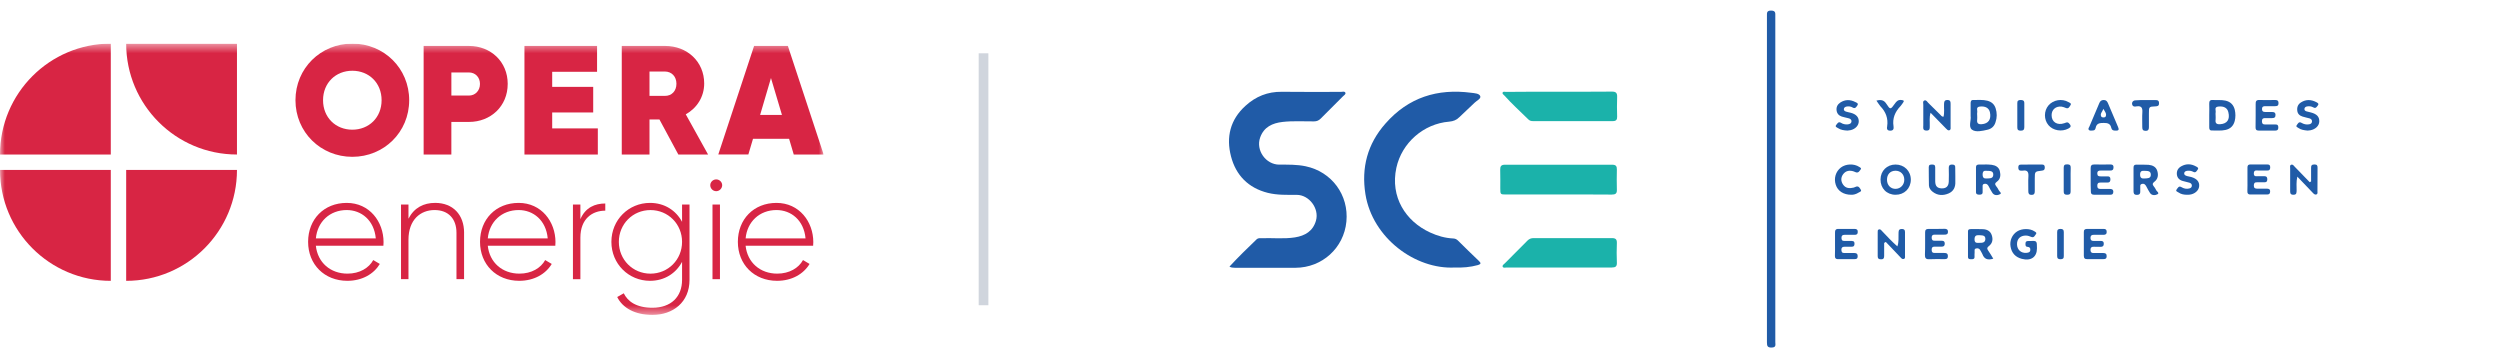 <?xml version="1.0"?>
<svg xmlns="http://www.w3.org/2000/svg" width="258" height="37" viewBox="0 0 258 37" fill="none">
<g clip-path="url(#clip0_12231_23433)">
<mask id="mask0_12231_23433" style="mask-type:luminance" maskUnits="userSpaceOnUse" x="0" y="4" width="85" height="29">
<path d="M85 4.5H0V32.5H85V4.5Z" fill="white"/>
</mask>
<g mask="url(#mask0_12231_23433)">
<path d="M13.021 4.5C13.021 10.821 18.142 15.946 24.455 15.946V4.5H13.021Z" fill="#D82544"/>
<path d="M24.455 17.537C24.455 23.857 19.335 28.983 13.021 28.983V17.537H24.455Z" fill="#D82544"/>
<path d="M0 15.946C0 9.624 5.12 4.5 11.434 4.5V15.946H0Z" fill="#D82544"/>
<path d="M0 17.537C0 23.857 5.12 28.983 11.434 28.983V17.537H0Z" fill="#D82544"/>
<path d="M30.492 10.342C30.492 7.046 33.098 4.5 36.36 4.5C39.622 4.5 42.228 7.044 42.228 10.342C42.228 13.64 39.622 16.184 36.36 16.184C33.098 16.184 30.492 13.64 30.492 10.342ZM39.381 10.342C39.381 8.549 38.07 7.301 36.36 7.301C34.65 7.301 33.339 8.549 33.339 10.342C33.339 12.135 34.65 13.384 36.36 13.384C38.07 13.384 39.381 12.135 39.381 10.342Z" fill="#D82544"/>
<path d="M52.395 8.662C52.395 10.967 50.636 12.583 48.397 12.583H46.58V15.945H43.719V4.741H48.399C50.637 4.741 52.396 6.357 52.396 8.662H52.395ZM49.533 8.662C49.533 7.958 49.038 7.477 48.399 7.477H46.582V9.862H48.399C49.038 9.862 49.533 9.366 49.533 8.662Z" fill="#D82544"/>
<path d="M61.696 13.255V15.945H54.123V4.741H61.617V7.413H56.986V8.965H61.218V11.606H56.986V13.254H61.698L61.696 13.255Z" fill="#D82544"/>
<path d="M68.051 12.327H67.028V15.945H64.166V4.741H68.644C70.914 4.741 72.673 6.357 72.673 8.615C72.673 9.991 71.922 11.159 70.771 11.799L73.073 15.945H70.003L68.053 12.327H68.051ZM67.028 9.894H68.61C69.313 9.909 69.808 9.398 69.808 8.645C69.808 7.892 69.313 7.381 68.61 7.381H67.028V9.894Z" fill="#D82544"/>
<path d="M81.434 14.327H77.709L77.23 15.943H74.127L77.822 4.741H81.308L85.001 15.945H81.915L81.436 14.329L81.434 14.327ZM80.698 11.862L79.564 8.052L78.444 11.862H80.698Z" fill="#D82544"/>
<path d="M39.582 24.99C39.582 25.114 39.567 25.237 39.567 25.359H32.596C32.781 27.1 34.104 28.239 35.858 28.239C37.119 28.239 38.074 27.654 38.52 26.838L39.198 27.239C38.568 28.286 37.368 28.98 35.843 28.98C33.474 28.98 31.797 27.286 31.797 24.96C31.797 22.633 33.428 20.939 35.782 20.939C38.137 20.939 39.583 22.88 39.583 24.99H39.582ZM32.596 24.605H38.782C38.613 22.725 37.29 21.677 35.782 21.677C34.028 21.677 32.752 22.894 32.598 24.605H32.596Z" fill="#D82544"/>
<path d="M47.892 24.019V28.809H47.108V24.019C47.108 22.601 46.293 21.677 44.846 21.677C43.4 21.677 42.154 22.664 42.154 24.743V28.809H41.385V21.107H42.154V22.571C42.739 21.43 43.724 20.938 44.909 20.938C46.739 20.938 47.894 22.155 47.894 24.019H47.892Z" fill="#D82544"/>
<path d="M57.324 24.99C57.324 25.114 57.309 25.237 57.309 25.359H50.339C50.523 27.1 51.846 28.239 53.601 28.239C54.862 28.239 55.816 27.654 56.263 26.838L56.94 27.239C56.31 28.286 55.11 28.98 53.585 28.98C51.216 28.98 49.539 27.286 49.539 24.96C49.539 22.633 51.17 20.939 53.525 20.939C55.879 20.939 57.326 22.88 57.326 24.99H57.324ZM50.339 24.605H56.525C56.356 22.725 55.032 21.677 53.525 21.677C51.77 21.677 50.494 22.894 50.34 24.605H50.339Z" fill="#D82544"/>
<path d="M62.465 21V21.74C61.142 21.74 59.896 22.555 59.896 24.528V28.811H59.127V21.109H59.896V22.618C60.419 21.401 61.419 21 62.465 21Z" fill="#D82544"/>
<path d="M71.158 21.109V28.881C71.158 31.192 69.451 32.5 67.326 32.5C65.526 32.5 64.249 31.776 63.696 30.652L64.372 30.267C64.772 31.082 65.635 31.761 67.326 31.761C69.249 31.761 70.389 30.636 70.389 28.881V27.024C69.758 28.21 68.573 28.98 67.081 28.98C64.881 28.98 63.096 27.239 63.096 24.96C63.096 22.68 64.881 20.939 67.081 20.939C68.573 20.939 69.758 21.709 70.389 22.895V21.109H71.158ZM70.389 24.96C70.389 23.127 68.957 21.679 67.127 21.679C65.296 21.679 63.865 23.127 63.865 24.96C63.865 26.792 65.296 28.241 67.127 28.241C68.957 28.241 70.389 26.792 70.389 24.96Z" fill="#D82544"/>
<path d="M73.529 21.108H74.299V28.811H73.529V21.108Z" fill="#D82544"/>
<path d="M83.932 24.99C83.932 25.114 83.916 25.237 83.916 25.359H76.946C77.13 27.1 78.454 28.239 80.208 28.239C81.469 28.239 82.424 27.654 82.87 26.838L83.548 27.239C82.917 28.286 81.717 28.98 80.193 28.98C77.823 28.98 76.147 27.286 76.147 24.96C76.147 22.633 77.778 20.939 80.132 20.939C82.486 20.939 83.933 22.88 83.933 24.99H83.932ZM76.946 24.605H83.132C82.963 22.725 81.64 21.677 80.132 21.677C78.377 21.677 77.102 22.894 76.948 24.605H76.946Z" fill="#D82544"/>
<path d="M73.299 19.114C73.299 18.791 73.576 18.514 73.914 18.514C74.252 18.514 74.529 18.791 74.529 19.114C74.529 19.438 74.252 19.73 73.914 19.73C73.576 19.73 73.299 19.453 73.299 19.114Z" fill="#D82544"/>
</g>
</g>
<line x1="101.5" y1="5.5" x2="101.5" y2="31.5" stroke="#D0D5DD"/>
<g clip-path="url(#clip1_12231_23433)">
<path d="M126.88 27.513C127.8 26.517 128.739 25.605 129.688 24.694C129.847 24.544 130.035 24.591 130.223 24.581C131.359 24.544 132.505 24.675 133.642 24.497C134.684 24.328 135.501 23.858 135.811 22.759C136.159 21.518 135.107 20.109 133.82 20.109C132.815 20.109 131.82 20.146 130.834 19.902C128.824 19.395 127.546 18.089 127.039 16.135C126.523 14.152 126.955 12.348 128.533 10.92C129.594 9.952 130.824 9.454 132.28 9.473C134.309 9.501 136.347 9.482 138.385 9.482C138.544 9.482 138.77 9.389 138.845 9.576C138.901 9.727 138.704 9.83 138.591 9.943C137.831 10.713 137.06 11.465 136.3 12.235C136.093 12.442 135.886 12.527 135.595 12.527C134.515 12.536 133.435 12.461 132.364 12.583C131.313 12.705 130.43 13.1 130.045 14.199C129.584 15.514 130.636 16.99 132.026 16.99C132.937 16.99 133.839 16.971 134.741 17.159C137.436 17.722 139.211 20.128 138.948 22.871C138.685 25.596 136.441 27.625 133.698 27.635C131.613 27.635 129.537 27.635 127.452 27.635C127.274 27.607 127.096 27.654 126.88 27.513Z" fill="#205BA7"/>
<path d="M150.153 27.607C146.067 27.832 141.634 24.562 140.911 20.034C140.479 17.309 141.117 14.857 142.977 12.752C145.353 10.046 148.349 9.116 151.843 9.576C152.181 9.623 152.651 9.633 152.763 9.924C152.857 10.187 152.407 10.375 152.191 10.591C151.683 11.099 151.129 11.568 150.622 12.076C150.322 12.386 149.983 12.517 149.551 12.555C146.912 12.771 144.668 14.735 144.104 17.319C143.456 20.325 145.062 22.834 147.579 23.989C148.33 24.337 149.129 24.572 149.974 24.61C150.181 24.619 150.331 24.694 150.472 24.835C151.186 25.54 151.899 26.244 152.623 26.93C152.848 27.146 152.857 27.25 152.529 27.353C151.721 27.578 150.923 27.635 150.153 27.607Z" fill="#205BA7"/>
<path d="M160.851 20.071C159.047 20.071 157.253 20.071 155.45 20.071C154.84 20.071 154.83 20.071 154.83 19.442C154.83 18.803 154.84 18.155 154.821 17.516C154.811 17.168 154.924 16.999 155.3 16.999C158.991 17.008 162.691 17.008 166.382 16.999C166.758 16.999 166.871 17.149 166.861 17.506C166.843 18.192 166.843 18.887 166.861 19.573C166.88 19.977 166.711 20.081 166.335 20.081C164.513 20.062 162.682 20.071 160.851 20.071Z" fill="#1BB2AA"/>
<path d="M160.897 9.464C162.71 9.464 164.522 9.473 166.335 9.454C166.777 9.445 166.908 9.605 166.889 10.028C166.861 10.695 166.87 11.371 166.889 12.048C166.899 12.358 166.777 12.499 166.448 12.499C163.696 12.489 160.944 12.499 158.202 12.499C158.023 12.499 157.864 12.461 157.732 12.33C156.896 11.503 156.023 10.723 155.243 9.849C155.168 9.765 155.008 9.68 155.074 9.548C155.14 9.417 155.3 9.483 155.412 9.483C157.244 9.464 159.066 9.464 160.897 9.464Z" fill="#1BB2AA"/>
<path d="M160.897 27.607C159.094 27.607 157.3 27.607 155.497 27.607C155.347 27.607 155.14 27.682 155.074 27.522C155.018 27.362 155.215 27.268 155.319 27.156C156.089 26.376 156.868 25.605 157.638 24.826C157.817 24.647 158.014 24.572 158.268 24.572C160.963 24.581 163.649 24.581 166.345 24.572C166.73 24.572 166.871 24.694 166.861 25.079C166.833 25.756 166.833 26.423 166.861 27.099C166.88 27.494 166.72 27.607 166.345 27.607C164.532 27.597 162.71 27.607 160.897 27.607Z" fill="#1BB2AA"/>
<path d="M182.348 18.484C182.348 12.865 182.348 7.246 182.348 1.628C182.348 1.327 182.32 1.092 182.771 1.092C183.231 1.092 183.222 1.327 183.212 1.647C183.212 8.365 183.212 15.073 183.212 21.791C183.212 26.301 183.212 30.811 183.212 35.311C183.212 35.546 183.325 35.847 182.865 35.865C182.442 35.884 182.339 35.743 182.348 35.33C182.358 29.721 182.348 24.102 182.348 18.484Z" fill="#205BA7"/>
<path d="M232.784 11.916C232.784 11.521 232.793 11.136 232.784 10.742C232.774 10.45 232.849 10.309 233.169 10.319C233.695 10.338 234.23 10.328 234.765 10.319C235 10.319 235.141 10.356 235.141 10.648C235.141 10.958 234.953 10.958 234.737 10.958C234.437 10.958 234.145 10.958 233.845 10.958C233.629 10.958 233.441 10.948 233.441 11.258C233.45 11.578 233.657 11.55 233.864 11.559C234.07 11.568 234.267 11.568 234.474 11.559C234.69 11.559 234.831 11.606 234.831 11.869C234.831 12.123 234.709 12.188 234.483 12.188C234.249 12.179 234.014 12.198 233.779 12.188C233.554 12.179 233.441 12.245 233.432 12.499C233.432 12.771 233.544 12.856 233.798 12.846C234.145 12.837 234.483 12.856 234.831 12.846C235.056 12.837 235.122 12.95 235.122 13.156C235.122 13.372 235.047 13.476 234.822 13.476C234.249 13.476 233.666 13.466 233.093 13.476C232.849 13.476 232.765 13.363 232.774 13.128C232.784 12.724 232.784 12.32 232.784 11.916Z" fill="#205BA7"/>
<path d="M194.445 25.07C194.445 25.521 194.436 25.972 194.445 26.423C194.445 26.648 194.37 26.77 194.126 26.761C193.891 26.761 193.778 26.686 193.778 26.442C193.788 25.615 193.778 24.788 193.778 23.961C193.778 23.858 193.759 23.726 193.891 23.679C194.041 23.623 194.126 23.736 194.21 23.83C194.727 24.375 195.234 24.919 195.807 25.427C195.976 24.966 195.91 24.534 195.929 24.111C195.938 23.877 195.901 23.632 196.267 23.632C196.643 23.632 196.596 23.886 196.596 24.111C196.596 24.872 196.596 25.643 196.596 26.404C196.596 26.526 196.633 26.677 196.474 26.724C196.333 26.77 196.239 26.677 196.154 26.583C195.638 26.047 195.121 25.502 194.614 24.966C194.558 25.004 194.501 25.032 194.445 25.07Z" fill="#205BA7"/>
<path d="M238.504 18.728C238.504 18.258 238.513 17.797 238.504 17.328C238.495 17.065 238.589 16.971 238.861 16.971C239.114 16.971 239.18 17.093 239.171 17.318C239.161 18.126 239.171 18.944 239.161 19.752C239.161 19.865 239.208 20.015 239.039 20.071C238.898 20.109 238.805 20.024 238.711 19.93C238.194 19.395 237.678 18.85 237.086 18.23C236.954 18.794 237.02 19.216 237.011 19.639C237.001 19.883 237.029 20.109 236.663 20.099C236.325 20.09 236.344 19.883 236.344 19.658C236.344 18.897 236.344 18.126 236.344 17.365C236.344 17.234 236.278 17.055 236.457 16.999C236.616 16.942 236.71 17.093 236.804 17.196C237.321 17.732 237.847 18.267 238.363 18.803C238.41 18.784 238.457 18.756 238.504 18.728Z" fill="#205BA7"/>
<path d="M200.569 12.048C200.682 11.625 200.607 11.183 200.625 10.751C200.635 10.516 200.644 10.319 200.973 10.319C201.302 10.319 201.302 10.526 201.302 10.76C201.302 11.531 201.302 12.292 201.302 13.062C201.302 13.194 201.348 13.372 201.189 13.438C201.029 13.504 200.935 13.363 200.832 13.269C200.315 12.743 199.808 12.217 199.235 11.634C199.085 12.142 199.17 12.555 199.151 12.959C199.141 13.203 199.216 13.485 198.803 13.476C198.39 13.466 198.484 13.166 198.484 12.94C198.475 12.236 198.475 11.531 198.484 10.826C198.484 10.666 198.399 10.441 198.606 10.366C198.794 10.3 198.897 10.516 199.01 10.629C199.414 11.014 199.808 11.418 200.212 11.813C200.306 11.907 200.381 12.048 200.569 12.048Z" fill="#205BA7"/>
<path d="M210.214 25.624C210.214 26.526 209.603 26.959 208.655 26.714C208.007 26.545 207.603 26.122 207.49 25.455C207.377 24.835 207.65 24.206 208.176 23.877C208.664 23.567 209.5 23.557 209.96 23.877C210.054 23.942 210.223 24.008 210.11 24.159C209.998 24.309 209.913 24.553 209.65 24.459C209.462 24.384 209.274 24.309 209.068 24.309C208.486 24.309 208.129 24.666 208.157 25.248C208.185 25.784 208.579 26.141 209.124 26.094C209.312 26.075 209.509 26.056 209.528 25.803C209.547 25.577 209.444 25.493 209.237 25.474C209.012 25.455 209.03 25.286 209.03 25.126C209.03 24.91 209.162 24.873 209.34 24.873C209.368 24.873 209.406 24.873 209.434 24.873C210.214 24.835 210.214 24.835 210.214 25.624Z" fill="#205BA7"/>
<path d="M231.938 18.549C231.938 18.126 231.947 17.704 231.938 17.281C231.938 17.065 232.022 16.971 232.239 16.971C232.821 16.98 233.394 16.98 233.976 16.971C234.183 16.971 234.286 17.037 234.286 17.262C234.286 17.506 234.201 17.61 233.957 17.6C233.675 17.591 233.394 17.591 233.112 17.6C232.905 17.61 232.614 17.488 232.595 17.882C232.586 18.286 232.877 18.173 233.084 18.183C233.225 18.192 233.366 18.183 233.506 18.183C233.741 18.183 233.985 18.136 233.985 18.512C233.976 18.859 233.751 18.812 233.535 18.812C233.328 18.812 233.131 18.822 232.924 18.812C232.68 18.803 232.595 18.906 232.595 19.151C232.595 19.404 232.718 19.47 232.943 19.47C233.272 19.46 233.6 19.47 233.929 19.47C234.145 19.47 234.286 19.517 234.277 19.78C234.267 20.015 234.154 20.071 233.957 20.071C233.394 20.071 232.83 20.062 232.267 20.071C231.985 20.081 231.919 19.94 231.929 19.695C231.947 19.338 231.938 18.944 231.938 18.549Z" fill="#205BA7"/>
<path d="M215.051 25.183C215.051 24.779 215.061 24.375 215.051 23.961C215.042 23.726 215.145 23.623 215.389 23.623C215.953 23.632 216.517 23.623 217.08 23.623C217.277 23.623 217.409 23.679 217.409 23.914C217.418 24.177 217.277 24.234 217.061 24.234C216.733 24.234 216.404 24.243 216.075 24.234C215.84 24.224 215.737 24.328 215.737 24.563C215.746 24.788 215.84 24.863 216.056 24.863C216.291 24.854 216.526 24.873 216.761 24.863C216.977 24.854 217.118 24.91 217.108 25.173C217.099 25.446 216.939 25.474 216.742 25.474C216.526 25.474 216.301 25.474 216.084 25.465C215.859 25.455 215.737 25.54 215.737 25.784C215.737 26.028 215.84 26.122 216.075 26.113C216.404 26.104 216.733 26.122 217.061 26.113C217.287 26.113 217.409 26.188 217.409 26.432C217.409 26.695 217.277 26.742 217.061 26.742C216.517 26.733 215.972 26.733 215.418 26.742C215.164 26.752 215.051 26.658 215.051 26.395C215.061 26 215.051 25.596 215.051 25.183Z" fill="#205BA7"/>
<path d="M215.756 18.512C215.756 18.136 215.766 17.76 215.756 17.384C215.747 17.093 215.85 16.961 216.16 16.971C216.686 16.989 217.222 16.98 217.757 16.971C217.973 16.971 218.114 17.008 218.114 17.271C218.114 17.516 218.001 17.61 217.776 17.6C217.447 17.591 217.118 17.6 216.79 17.6C216.574 17.6 216.433 17.657 216.442 17.92C216.451 18.164 216.583 18.201 216.78 18.201C217.015 18.201 217.25 18.211 217.485 18.201C217.701 18.192 217.795 18.277 217.795 18.502C217.795 18.737 217.71 18.85 217.466 18.84C217.231 18.831 216.996 18.85 216.761 18.84C216.517 18.831 216.433 18.953 216.442 19.188C216.442 19.404 216.536 19.498 216.752 19.498C217.081 19.498 217.409 19.508 217.738 19.498C217.954 19.498 218.095 19.555 218.095 19.808C218.086 20.043 217.964 20.099 217.766 20.099C217.222 20.099 216.677 20.09 216.123 20.099C215.85 20.099 215.766 19.968 215.775 19.724C215.756 19.32 215.756 18.916 215.756 18.512Z" fill="#205BA7"/>
<path d="M189.374 25.154C189.374 24.779 189.383 24.403 189.374 24.027C189.364 23.764 189.439 23.614 189.74 23.623C190.285 23.632 190.839 23.623 191.383 23.623C191.609 23.623 191.731 23.698 191.722 23.952C191.712 24.196 191.571 24.234 191.383 24.234C191.036 24.234 190.698 24.243 190.35 24.234C190.134 24.234 190.04 24.328 190.04 24.544C190.04 24.75 190.106 24.873 190.332 24.863C190.538 24.854 190.735 24.863 190.942 24.863C191.158 24.873 191.402 24.826 191.383 25.173C191.374 25.521 191.12 25.455 190.914 25.465C190.726 25.474 190.538 25.465 190.35 25.465C190.144 25.465 190.031 25.54 190.031 25.765C190.031 25.991 190.097 26.122 190.35 26.113C190.698 26.103 191.036 26.122 191.383 26.113C191.618 26.113 191.722 26.216 191.712 26.451C191.712 26.686 191.599 26.742 191.393 26.742C190.829 26.733 190.266 26.733 189.702 26.742C189.42 26.752 189.355 26.611 189.364 26.366C189.383 25.972 189.374 25.568 189.374 25.154Z" fill="#205BA7"/>
<path d="M198.672 25.164C198.672 24.769 198.681 24.384 198.672 23.99C198.662 23.736 198.775 23.623 199.029 23.623C199.573 23.633 200.118 23.623 200.672 23.614C200.888 23.614 201.029 23.67 201.029 23.924C201.029 24.196 200.86 24.215 200.653 24.215C200.325 24.215 199.996 24.224 199.667 24.215C199.461 24.215 199.348 24.281 199.348 24.516C199.348 24.76 199.442 24.854 199.677 24.845C199.911 24.835 200.146 24.854 200.381 24.845C200.588 24.845 200.7 24.91 200.7 25.145C200.7 25.371 200.588 25.455 200.381 25.455C200.212 25.455 200.034 25.446 199.865 25.455C199.63 25.465 199.339 25.371 199.348 25.794C199.357 26.179 199.62 26.094 199.836 26.104C200.09 26.113 200.334 26.113 200.588 26.104C200.823 26.104 201.029 26.113 201.02 26.442C201.02 26.752 200.823 26.742 200.607 26.742C200.109 26.742 199.602 26.724 199.104 26.752C198.738 26.771 198.644 26.62 198.653 26.282C198.681 25.916 198.662 25.54 198.672 25.164Z" fill="#205BA7"/>
<path d="M201.789 18.174C201.789 18.362 201.78 18.549 201.789 18.738C201.818 19.292 201.62 19.733 201.104 19.959C200.54 20.203 199.977 20.194 199.46 19.799C199.244 19.63 199.075 19.414 199.066 19.132C199.047 18.512 199.056 17.883 199.047 17.253C199.047 17.009 199.188 16.98 199.385 16.98C199.582 16.98 199.714 17.018 199.714 17.262C199.704 17.751 199.704 18.23 199.714 18.719C199.723 19.217 199.93 19.423 200.381 19.442C200.85 19.451 201.094 19.226 201.113 18.738C201.132 18.268 201.123 17.798 201.113 17.328C201.113 17.103 201.179 16.99 201.432 16.98C201.705 16.98 201.799 17.074 201.78 17.337C201.78 17.61 201.789 17.892 201.789 18.174Z" fill="#205BA7"/>
<path d="M190.66 13.476C190.294 13.457 189.965 13.41 189.683 13.222C189.57 13.147 189.336 13.09 189.505 12.884C189.617 12.752 189.721 12.508 189.993 12.677C190.2 12.809 190.425 12.855 190.669 12.837C190.866 12.818 191.054 12.752 191.073 12.527C191.082 12.32 190.913 12.235 190.744 12.198C190.519 12.141 190.284 12.094 190.068 12.029C189.758 11.925 189.57 11.709 189.533 11.38C189.495 11.042 189.636 10.77 189.918 10.582C190.425 10.253 190.951 10.262 191.477 10.535C191.599 10.591 191.824 10.666 191.684 10.873C191.58 11.023 191.468 11.258 191.195 11.098C190.998 10.976 190.782 10.957 190.566 10.995C190.425 11.023 190.294 11.098 190.284 11.268C190.275 11.418 190.406 11.484 190.519 11.521C190.679 11.578 190.857 11.597 191.017 11.643C191.561 11.794 191.834 12.094 191.824 12.536C191.815 12.949 191.486 13.306 190.998 13.429C190.866 13.447 190.744 13.466 190.66 13.476Z" fill="#205BA7"/>
<path d="M225.721 20.1C225.401 20.1 225.091 20.053 224.828 19.865C224.725 19.79 224.472 19.743 224.641 19.536C224.753 19.395 224.847 19.151 225.12 19.31C225.373 19.461 225.636 19.526 225.927 19.451C226.078 19.414 226.19 19.339 226.2 19.169C226.209 19.01 226.106 18.906 225.965 18.859C225.73 18.784 225.476 18.747 225.242 18.672C224.894 18.568 224.678 18.343 224.65 17.967C224.631 17.6 224.791 17.337 225.11 17.159C225.617 16.877 226.125 16.896 226.632 17.178C226.735 17.234 226.932 17.319 226.81 17.488C226.707 17.629 226.604 17.882 226.341 17.732C226.171 17.638 225.993 17.61 225.796 17.619C225.617 17.629 225.43 17.675 225.411 17.882C225.392 18.08 225.58 18.127 225.721 18.174C225.852 18.211 225.993 18.23 226.134 18.267C226.726 18.437 227.007 18.775 226.951 19.245C226.904 19.677 226.481 20.034 225.955 20.09C225.871 20.1 225.796 20.1 225.721 20.1Z" fill="#205BA7"/>
<path d="M238.137 13.476C237.78 13.438 237.47 13.401 237.207 13.213C237.104 13.138 236.897 13.081 237.029 12.912C237.132 12.771 237.235 12.518 237.498 12.668C237.752 12.818 238.015 12.884 238.306 12.828C238.447 12.799 238.578 12.734 238.597 12.565C238.625 12.377 238.503 12.264 238.344 12.217C238.109 12.142 237.855 12.114 237.62 12.029C237.32 11.935 237.104 11.747 237.076 11.399C237.038 11.042 237.16 10.751 237.47 10.563C237.977 10.244 238.503 10.263 239.029 10.535C239.151 10.601 239.358 10.685 239.198 10.883C239.095 11.014 238.992 11.23 238.748 11.089C238.531 10.967 238.306 10.939 238.071 10.986C237.94 11.014 237.836 11.089 237.818 11.23C237.799 11.39 237.912 11.456 238.034 11.493C238.184 11.54 238.334 11.569 238.485 11.606C239.104 11.766 239.367 12.057 239.349 12.546C239.33 12.987 238.964 13.344 238.419 13.448C238.315 13.466 238.203 13.466 238.137 13.476Z" fill="#205BA7"/>
<path d="M211.726 11.878C211.716 12.592 212.308 12.968 213.041 12.714C213.219 12.658 213.36 12.545 213.539 12.743C213.755 12.977 213.745 13.118 213.454 13.269C212.778 13.626 211.876 13.485 211.397 12.912C210.918 12.339 210.918 11.446 211.407 10.873C211.904 10.3 212.797 10.149 213.463 10.535C213.585 10.6 213.811 10.666 213.67 10.864C213.567 11.014 213.482 11.258 213.2 11.145C213.06 11.089 212.909 11.023 212.759 11.005C212.177 10.929 211.726 11.305 211.726 11.878Z" fill="#205BA7"/>
<path d="M191.056 20.1C190.239 20.1 189.656 19.705 189.45 19.066C189.234 18.409 189.44 17.704 189.976 17.291C190.492 16.896 191.337 16.868 191.873 17.225C191.967 17.291 192.136 17.347 192.014 17.497C191.901 17.638 191.816 17.835 191.582 17.798C191.488 17.779 191.413 17.732 191.319 17.695C190.896 17.553 190.502 17.601 190.22 17.967C189.957 18.315 189.966 18.709 190.21 19.057C190.483 19.451 190.887 19.461 191.309 19.358C191.403 19.339 191.478 19.273 191.572 19.254C191.835 19.188 191.929 19.414 192.032 19.574C192.145 19.752 191.939 19.799 191.826 19.865C191.553 20.043 191.272 20.109 191.056 20.1Z" fill="#205BA7"/>
<path d="M221.448 10.328C221.777 10.328 222.106 10.338 222.434 10.328C222.679 10.319 222.819 10.385 222.81 10.666C222.81 10.93 222.669 10.967 222.453 10.976C221.768 11.005 221.768 11.014 221.768 11.709C221.768 12.179 221.758 12.649 221.768 13.119C221.768 13.354 221.711 13.504 221.429 13.504C221.157 13.504 221.082 13.372 221.082 13.128C221.091 12.611 221.054 12.095 221.091 11.587C221.119 11.136 220.997 10.901 220.5 10.976C220.359 10.995 220.18 11.042 220.077 10.873C219.945 10.638 220.086 10.366 220.368 10.356C220.734 10.319 221.091 10.328 221.448 10.328Z" fill="#205BA7"/>
<path d="M209.642 16.98C209.998 16.98 210.365 16.989 210.722 16.98C210.947 16.971 211.022 17.074 211.022 17.29C211.022 17.506 210.938 17.591 210.722 17.61C209.989 17.694 209.989 17.694 209.989 18.446C209.989 18.869 209.989 19.291 209.989 19.714C209.989 19.949 209.951 20.109 209.66 20.109C209.379 20.109 209.322 19.968 209.322 19.724C209.332 19.226 209.294 18.718 209.332 18.22C209.36 17.769 209.247 17.525 208.749 17.61C208.693 17.619 208.627 17.61 208.561 17.61C208.327 17.61 208.289 17.459 208.289 17.271C208.289 17.074 208.364 16.98 208.561 16.989C208.918 16.98 209.285 16.98 209.642 16.98Z" fill="#205BA7"/>
<path d="M193.646 10.385C194.144 10.253 194.435 10.338 194.68 10.723C195.074 11.334 195.102 11.324 195.544 10.704C195.713 10.46 195.882 10.281 196.22 10.319C196.455 10.347 196.558 10.394 196.38 10.62C196.295 10.732 196.22 10.854 196.126 10.958C195.572 11.54 195.281 12.207 195.412 13.034C195.45 13.288 195.403 13.495 195.055 13.485C194.708 13.476 194.717 13.25 194.755 13.034C194.877 12.217 194.614 11.54 194.05 10.958C193.919 10.798 193.806 10.61 193.646 10.385Z" fill="#205BA7"/>
<path d="M208.186 11.86C208.186 11.456 208.196 11.052 208.186 10.648C208.177 10.403 208.289 10.319 208.524 10.319C208.759 10.319 208.909 10.366 208.909 10.648C208.9 11.475 208.9 12.301 208.909 13.128C208.909 13.391 208.797 13.485 208.543 13.485C208.28 13.485 208.177 13.391 208.186 13.128C208.196 12.705 208.186 12.283 208.186 11.86Z" fill="#205BA7"/>
<path d="M213.689 18.54C213.689 18.944 213.68 19.348 213.689 19.752C213.698 20.015 213.576 20.1 213.323 20.1C213.06 20.1 212.966 19.987 212.975 19.733C212.985 18.925 212.985 18.117 212.975 17.3C212.975 17.027 213.088 16.961 213.342 16.961C213.605 16.961 213.708 17.065 213.698 17.319C213.68 17.732 213.689 18.136 213.689 18.54Z" fill="#205BA7"/>
<path d="M212.984 25.164C212.984 25.587 212.975 26.009 212.984 26.432C212.994 26.677 212.872 26.752 212.646 26.752C212.421 26.752 212.299 26.686 212.299 26.432C212.308 25.605 212.308 24.779 212.299 23.952C212.299 23.708 212.402 23.623 212.637 23.623C212.862 23.623 212.984 23.698 212.984 23.942C212.984 24.356 212.984 24.76 212.984 25.164Z" fill="#205BA7"/>
<path d="M230.632 11.343C230.51 10.826 230.191 10.497 229.665 10.384C229.233 10.29 228.791 10.347 228.359 10.319C228.068 10.3 227.983 10.441 227.993 10.713C228.012 11.098 227.993 11.493 227.993 11.878C227.993 12.301 227.993 12.724 227.993 13.137C227.993 13.335 228.04 13.476 228.275 13.466C228.744 13.457 229.214 13.513 229.674 13.41C230.181 13.297 230.491 12.987 230.623 12.489C230.717 12.113 230.717 11.728 230.632 11.343ZM229.129 12.818C228.772 12.846 228.594 12.733 228.65 12.348C228.669 12.198 228.65 12.038 228.65 11.878C228.65 11.803 228.632 11.719 228.65 11.643C228.716 11.409 228.453 11.042 228.941 10.995C229.505 10.939 229.862 11.136 229.965 11.578C230.153 12.329 229.843 12.771 229.129 12.818Z" fill="#205BA7"/>
<path d="M205.951 11.183C205.819 10.761 205.528 10.507 205.096 10.394C204.617 10.272 204.138 10.328 203.65 10.319C203.415 10.31 203.368 10.46 203.368 10.657C203.368 11.061 203.368 11.465 203.368 11.982C203.443 12.386 203.114 13.091 203.509 13.382C203.894 13.673 204.561 13.514 205.096 13.391C205.528 13.297 205.819 13.025 205.941 12.602C206.101 12.142 206.101 11.653 205.951 11.183ZM204.514 12.818C204.148 12.846 203.997 12.715 204.044 12.348C204.063 12.198 204.044 12.038 204.044 11.879C204.044 11.803 204.026 11.719 204.044 11.644C204.11 11.409 203.856 11.042 204.335 10.995C204.89 10.939 205.256 11.146 205.359 11.578C205.519 12.32 205.209 12.762 204.514 12.818Z" fill="#205BA7"/>
<path d="M205.181 25.859C205.049 25.672 205.04 25.559 205.246 25.399C205.632 25.108 205.697 24.704 205.547 24.262C205.406 23.839 205.059 23.67 204.636 23.651C204.232 23.633 203.828 23.642 203.415 23.642C203.246 23.642 203.096 23.661 203.096 23.886C203.096 24.76 203.096 25.634 203.096 26.508C203.096 26.761 203.284 26.752 203.453 26.752C203.622 26.752 203.772 26.733 203.772 26.517C203.772 26.357 203.763 26.207 203.781 26.047C203.8 25.897 203.697 25.681 203.96 25.634C204.176 25.596 204.317 25.69 204.401 25.888C204.458 26 204.533 26.104 204.58 26.216C204.767 26.743 205.134 26.874 205.707 26.696C205.528 26.404 205.369 26.122 205.181 25.859ZM204.26 25.061C204.007 25.07 203.772 25.098 203.772 24.704C203.772 24.337 203.932 24.253 204.251 24.271C204.542 24.3 204.899 24.243 204.89 24.675C204.871 25.07 204.542 25.061 204.26 25.061Z" fill="#205BA7"/>
<path d="M222.5 19.592C222.444 19.451 222.34 19.32 222.247 19.198C222.115 19.029 222.134 18.916 222.312 18.775C222.707 18.484 222.763 18.07 222.632 17.638C222.5 17.206 222.134 17.046 221.73 17.009C221.326 16.98 220.913 16.999 220.509 16.99C220.265 16.98 220.171 17.093 220.18 17.328C220.19 17.723 220.18 18.108 220.18 18.503C220.18 18.897 220.18 19.282 220.18 19.677C220.18 19.912 220.19 20.109 220.518 20.109C220.875 20.119 220.885 19.902 220.875 19.649C220.875 19.574 220.866 19.489 220.875 19.414C220.894 19.254 220.8 19.047 221.044 18.982C221.289 18.916 221.411 19.066 221.514 19.264C221.627 19.489 221.749 19.705 221.88 19.912C222.078 20.212 222.444 20.156 222.641 20.053C222.904 19.921 222.556 19.752 222.5 19.592ZM221.345 18.418C221.063 18.437 220.866 18.409 220.857 18.033C220.857 17.685 221.007 17.601 221.307 17.629C221.599 17.648 221.965 17.601 221.965 18.033C221.965 18.427 221.617 18.399 221.345 18.418Z" fill="#205BA7"/>
<path d="M206.26 19.611C206.204 19.47 206.101 19.338 206.007 19.216C205.866 19.038 205.857 18.906 206.073 18.756C206.458 18.483 206.486 18.07 206.383 17.657C206.279 17.243 205.941 17.065 205.547 17.008C205.312 16.971 205.077 16.98 204.842 16.971V16.98C204.636 16.98 204.438 16.98 204.232 16.98C204.044 16.98 203.922 17.046 203.922 17.243C203.922 18.108 203.922 18.963 203.922 19.827C203.922 20.062 204.091 20.09 204.279 20.09C204.476 20.09 204.617 20.043 204.607 19.808C204.598 19.667 204.598 19.526 204.607 19.385C204.626 19.235 204.532 19.019 204.795 18.972C205.021 18.925 205.143 19.056 205.237 19.235C205.359 19.47 205.481 19.714 205.631 19.93C205.838 20.212 206.185 20.156 206.401 20.043C206.627 19.94 206.326 19.761 206.26 19.611ZM205.049 18.418C204.739 18.446 204.607 18.343 204.607 18.004C204.607 17.619 204.814 17.61 204.993 17.628C205.368 17.638 205.706 17.619 205.706 18.014C205.706 18.446 205.34 18.399 205.049 18.418Z" fill="#205BA7"/>
<path d="M195.62 16.98C194.737 16.98 194.08 17.629 194.07 18.512C194.061 19.433 194.7 20.09 195.611 20.1C196.522 20.109 197.189 19.451 197.198 18.549C197.198 17.648 196.522 16.98 195.62 16.98ZM195.648 19.489C195.132 19.508 194.747 19.123 194.737 18.568C194.728 18.005 195.066 17.629 195.601 17.619C196.127 17.61 196.512 17.986 196.522 18.521C196.541 19.047 196.155 19.47 195.648 19.489Z" fill="#205BA7"/>
<path d="M218.573 13.081C218.225 12.283 217.887 11.475 217.549 10.666C217.464 10.469 217.371 10.328 217.117 10.319C216.854 10.319 216.732 10.432 216.638 10.666C216.309 11.456 215.962 12.245 215.633 13.044C215.586 13.156 215.473 13.278 215.558 13.391C215.671 13.532 215.849 13.466 215.999 13.466C216.168 13.466 216.244 13.335 216.272 13.194C216.366 12.705 216.713 12.687 217.117 12.687C217.502 12.687 217.784 12.752 217.878 13.175C217.925 13.41 218.094 13.504 218.329 13.476C218.685 13.504 218.695 13.354 218.573 13.081ZM217.295 12.038C217.239 12.151 216.929 12.142 216.863 12.048C216.676 11.747 216.976 11.521 217.07 11.24C217.211 11.503 217.455 11.747 217.295 12.038Z" fill="#205BA7"/>
</g>
<defs>
<clipPath id="clip0_12231_23433">
<rect width="85" height="28" fill="white" transform="translate(0 4.5)"/>
</clipPath>
<clipPath id="clip1_12231_23433">
<rect width="141" height="37" fill="white" transform="translate(117)"/>
</clipPath>
</defs>
</svg>
